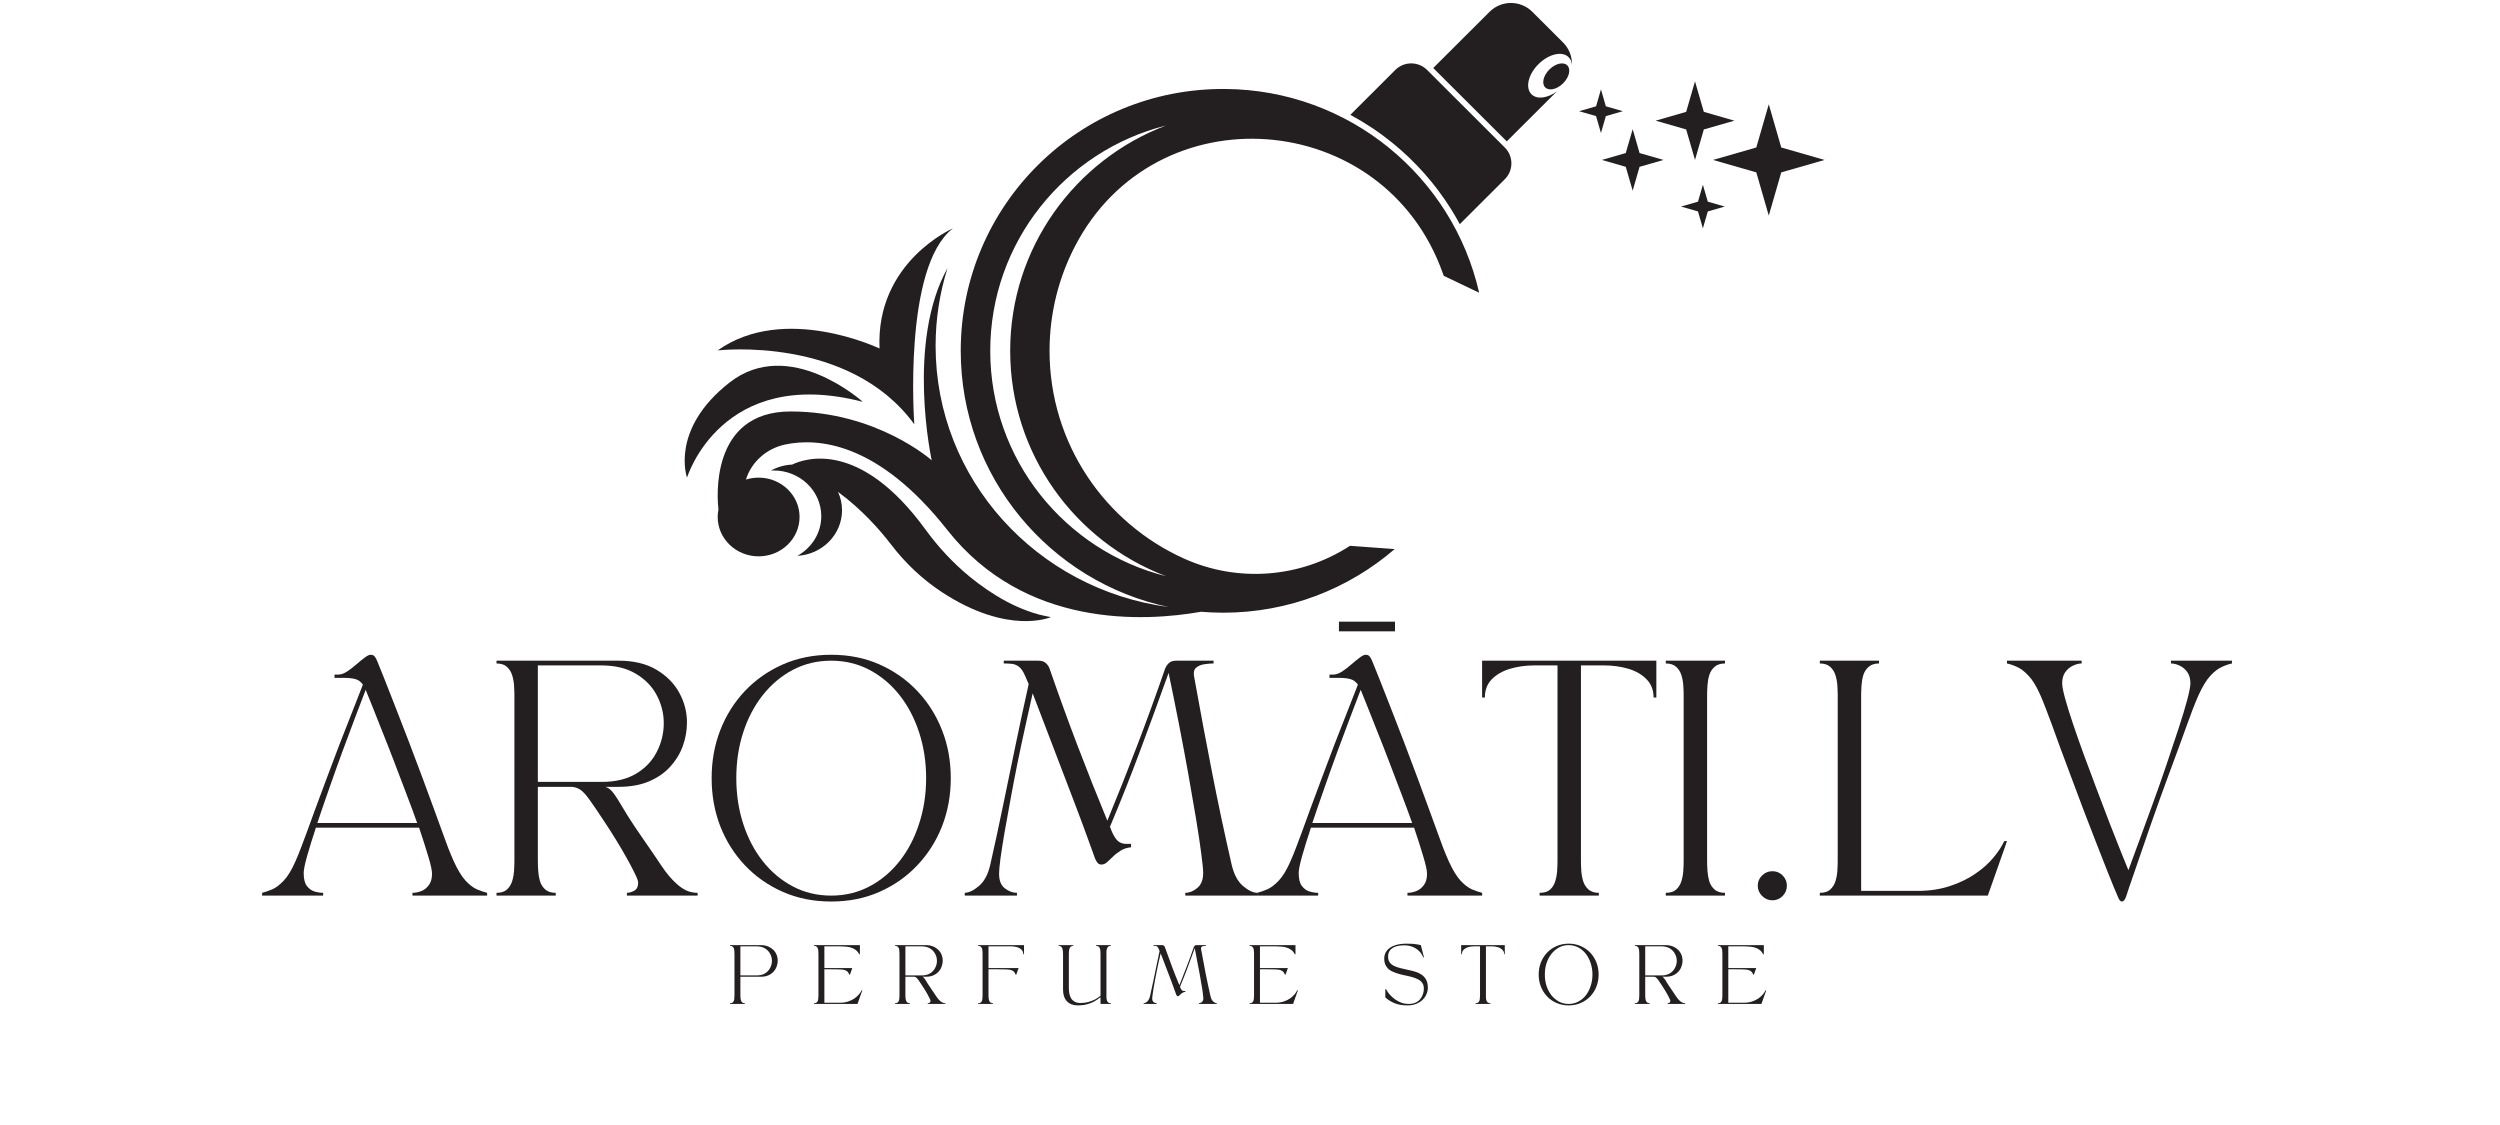 <svg xmlns="http://www.w3.org/2000/svg" xmlns:xlink="http://www.w3.org/1999/xlink" width="431" zoomAndPan="magnify" viewBox="0 0 323.25 145.5" height="194" preserveAspectRatio="xMidYMid meet" version="1.0"><defs><g/><clipPath id="9d7a190b6b"><path d="M 221 13 L 235.988 13 L 235.988 28 L 221 28 Z M 221 13 " clip-rule="nonzero"/></clipPath></defs><path fill="#231f20" d="M 119.637 68.43 C 111.164 56.812 104.055 59.281 102.422 60.07 C 101.426 60.117 100.492 60.395 99.676 60.844 C 99.801 60.836 99.922 60.832 100.043 60.832 C 103.438 60.832 106.191 63.477 106.191 66.742 C 106.191 68.938 104.941 70.852 103.094 71.871 C 106.316 71.691 108.875 69.117 108.875 65.973 C 108.875 65.133 108.691 64.332 108.359 63.605 C 111.473 65.887 113.816 68.578 115.219 70.41 C 117.051 72.805 119.25 74.895 121.77 76.551 C 130.398 82.219 135.871 79.793 135.871 79.793 C 131.797 79.117 128.117 76.797 125.402 74.582 C 123.219 72.793 121.297 70.711 119.637 68.43 " fill-opacity="1" fill-rule="nonzero"/><path fill="#231f20" d="M 111.559 51.957 C 111.559 51.957 102.07 43.398 94.324 49.465 C 86.582 55.527 88.832 61.758 88.832 61.758 C 88.832 61.758 93.242 47.223 111.559 51.957 " fill-opacity="1" fill-rule="nonzero"/><path fill="#231f20" d="M 118.219 54.863 C 118.219 54.863 116.723 34.512 123.215 29.527 C 123.215 29.527 113.223 33.848 113.723 45.062 C 113.723 45.062 101.43 39.164 92.797 45.309 C 92.797 45.309 109.812 43.316 118.219 54.863 " fill-opacity="1" fill-rule="nonzero"/><path fill="#231f20" d="M 198.129 1.527 C 196.602 0.004 194.125 0.004 192.602 1.527 L 185.316 8.793 L 194.824 18.281 L 201.312 11.812 C 200.102 12.703 198.727 12.895 198.02 12.188 C 197.191 11.363 197.594 9.617 198.922 8.297 C 200.25 6.973 201.996 6.566 202.824 7.395 C 203.09 7.656 203.23 8.016 203.25 8.426 C 203.297 7.371 202.914 6.305 202.109 5.5 L 198.129 1.527 " fill-opacity="1" fill-rule="nonzero"/><path fill="#231f20" d="M 200.332 8.988 C 199.543 9.773 199.305 10.812 199.797 11.301 C 200.289 11.793 201.328 11.555 202.113 10.766 C 202.906 9.98 203.145 8.941 202.652 8.453 C 202.16 7.961 201.121 8.199 200.332 8.988 " fill-opacity="1" fill-rule="nonzero"/><path fill="#231f20" d="M 184.52 9.043 C 183.387 7.914 181.551 7.914 180.414 9.043 L 174.598 14.848 C 176.523 15.883 178.352 17.102 180.066 18.496 C 183.035 20.91 185.57 23.773 187.602 27.008 C 188.008 27.656 188.391 28.312 188.75 28.984 L 194.574 23.172 C 195.707 22.043 195.707 20.207 194.574 19.078 L 184.52 9.043 " fill-opacity="1" fill-rule="nonzero"/><path fill="#231f20" d="M 130.617 45.363 C 130.617 58.68 138.992 70.047 150.777 74.504 C 137.711 71.219 128.039 59.418 128.039 45.363 C 128.039 31.305 137.711 19.508 150.777 16.223 C 138.992 20.68 130.617 32.043 130.617 45.363 Z M 158.422 11.504 C 139.551 11.359 124.242 26.492 124.223 45.324 C 124.203 61.625 135.734 75.246 151.102 78.488 C 134.086 76.234 120.973 61.977 120.973 44.719 C 120.973 41.219 121.512 37.84 122.516 34.66 C 117.141 44.328 120.469 59.516 120.469 59.516 C 120.469 59.516 113.391 53.203 102.234 53.203 C 91.703 53.203 92.746 64.598 92.895 65.875 C 92.832 66.191 92.797 66.516 92.797 66.844 C 92.797 69.656 95.168 71.934 98.09 71.934 C 101.012 71.934 103.383 69.656 103.383 66.844 C 103.383 64.035 101.012 61.758 98.09 61.758 C 97.516 61.758 96.965 61.848 96.449 62.008 C 97.16 59.723 99.113 57.992 101.508 57.48 C 105.758 56.574 113.539 57.168 122.488 68.527 C 132.496 81.223 147.91 80.402 155.289 79.102 C 156.234 79.18 157.191 79.223 158.156 79.223 C 166.633 79.223 174.383 76.121 180.332 70.996 L 174.555 70.574 C 174.523 70.594 174.492 70.613 174.461 70.633 C 168.09 74.734 160.051 75.348 153.133 72.242 C 142.859 67.633 135.707 57.332 135.707 45.363 C 135.707 40.504 136.887 35.922 138.973 31.883 C 149.406 11.688 178.992 13.934 186.566 35.359 C 186.602 35.461 186.637 35.559 186.672 35.66 L 191.254 37.848 C 187.848 22.848 174.461 11.625 158.422 11.504 " fill-opacity="1" fill-rule="nonzero"/><path fill="#231f20" d="M 209.832 14.379 L 207.637 13.746 L 207.004 11.559 L 206.371 13.746 L 204.176 14.379 L 206.371 15.012 L 207.004 17.199 L 207.637 15.012 L 209.832 14.379 " fill-opacity="1" fill-rule="nonzero"/><path fill="#231f20" d="M 220.184 23.887 L 219.551 26.074 L 217.355 26.707 L 219.551 27.34 L 220.184 29.527 L 220.816 27.34 L 223.012 26.707 L 220.816 26.074 L 220.184 23.887 " fill-opacity="1" fill-rule="nonzero"/><path fill="#231f20" d="M 219.164 20.68 L 220.305 16.738 L 224.254 15.602 L 220.305 14.461 L 219.164 10.52 L 218.023 14.461 L 214.074 15.602 L 218.023 16.738 L 219.164 20.68 " fill-opacity="1" fill-rule="nonzero"/><g clip-path="url(#9d7a190b6b)"><path fill="#231f20" d="M 230.316 19.07 L 228.703 13.484 L 227.09 19.07 L 221.492 20.68 L 227.09 22.289 L 228.703 27.875 L 230.316 22.289 L 235.914 20.68 L 230.316 19.07 " fill-opacity="1" fill-rule="nonzero"/></g><path fill="#231f20" d="M 211.105 16.703 L 210.211 19.789 L 207.121 20.68 L 210.211 21.57 L 211.105 24.656 L 211.996 21.57 L 215.09 20.68 L 211.996 19.789 L 211.105 16.703 " fill-opacity="1" fill-rule="nonzero"/><g fill="#231f20" fill-opacity="1"><g transform="translate(33.892, 115.802)"><g><path d="M 7.891 0 L 0 0 L 0 -0.359 C 0.406 -0.461 0.844 -0.613 1.312 -0.812 C 1.789 -1.02 2.285 -1.395 2.797 -1.938 C 3.316 -2.488 3.82 -3.32 4.312 -4.438 C 4.551 -4.977 4.785 -5.551 5.016 -6.156 C 5.254 -6.77 5.52 -7.477 5.812 -8.281 C 6.102 -9.082 6.453 -10.039 6.859 -11.156 C 7.266 -12.281 7.766 -13.625 8.359 -15.188 C 8.879 -16.602 9.422 -18.039 9.984 -19.5 C 10.555 -20.957 11.102 -22.352 11.625 -23.688 C 12.156 -25.031 12.625 -26.227 13.031 -27.281 C 12.77 -27.645 12.457 -27.879 12.094 -27.984 C 11.727 -28.098 11.191 -28.156 10.484 -28.156 L 9.359 -28.156 L 9.359 -28.578 L 9.844 -28.578 C 10.188 -28.578 10.555 -28.703 10.953 -28.953 C 11.348 -29.211 11.742 -29.516 12.141 -29.859 C 12.535 -30.203 12.898 -30.5 13.234 -30.75 C 13.566 -31.008 13.832 -31.141 14.031 -31.141 C 14.258 -31.141 14.43 -31.066 14.547 -30.922 C 14.672 -30.773 14.773 -30.594 14.859 -30.375 C 15.055 -29.906 15.363 -29.145 15.781 -28.094 C 16.195 -27.039 16.68 -25.805 17.234 -24.391 C 17.797 -22.973 18.379 -21.469 18.984 -19.875 C 19.586 -18.289 20.176 -16.727 20.75 -15.188 C 21.332 -13.625 21.828 -12.281 22.234 -11.156 C 22.641 -10.039 22.988 -9.082 23.281 -8.281 C 23.57 -7.477 23.832 -6.77 24.062 -6.156 C 24.301 -5.551 24.539 -4.977 24.781 -4.438 C 25.289 -3.32 25.797 -2.488 26.297 -1.938 C 26.805 -1.395 27.297 -1.02 27.766 -0.812 C 28.242 -0.613 28.688 -0.461 29.094 -0.359 L 29.094 0 L 19.438 0 L 19.438 -0.359 C 19.801 -0.359 20.176 -0.43 20.562 -0.578 C 20.945 -0.723 21.273 -0.977 21.547 -1.344 C 21.828 -1.707 21.969 -2.203 21.969 -2.828 C 21.969 -3.254 21.805 -4 21.484 -5.062 C 21.172 -6.125 20.773 -7.363 20.297 -8.781 L 6.953 -8.781 C 6.484 -7.363 6.102 -6.133 5.812 -5.094 C 5.52 -4.051 5.375 -3.328 5.375 -2.922 C 5.375 -2.172 5.508 -1.613 5.781 -1.25 C 6.062 -0.883 6.395 -0.645 6.781 -0.531 C 7.176 -0.414 7.547 -0.359 7.891 -0.359 Z M 13.391 -26.609 C 13.004 -25.598 12.547 -24.395 12.016 -23 C 11.492 -21.613 10.941 -20.133 10.359 -18.562 C 9.785 -17 9.223 -15.426 8.672 -13.844 C 8.117 -12.27 7.609 -10.785 7.141 -9.391 L 20.047 -9.391 C 19.617 -10.598 19.145 -11.879 18.625 -13.234 C 18.113 -14.598 17.598 -15.953 17.078 -17.297 C 16.566 -18.641 16.066 -19.914 15.578 -21.125 C 15.098 -22.332 14.672 -23.41 14.297 -24.359 C 13.922 -25.305 13.617 -26.055 13.391 -26.609 Z M 13.391 -26.609 "/></g></g></g><g fill="#231f20" fill-opacity="1"><g transform="translate(62.981, 115.802)"><g><path d="M 3.531 -25.906 C 3.531 -26.27 3.516 -26.691 3.484 -27.172 C 3.453 -27.648 3.367 -28.098 3.234 -28.516 C 3.098 -28.941 2.875 -29.297 2.562 -29.578 C 2.25 -29.867 1.801 -30.016 1.219 -30.016 L 1.219 -30.375 L 17.016 -30.375 C 18.953 -30.375 20.57 -29.988 21.875 -29.219 C 23.188 -28.445 24.176 -27.453 24.844 -26.234 C 25.508 -25.023 25.844 -23.742 25.844 -22.391 C 25.844 -21.336 25.66 -20.312 25.297 -19.312 C 24.93 -18.32 24.383 -17.43 23.656 -16.641 C 22.926 -15.848 22.004 -15.219 20.891 -14.75 C 19.785 -14.289 18.473 -14.062 16.953 -14.062 L 15.281 -14.062 C 15.582 -13.977 15.848 -13.812 16.078 -13.562 C 16.316 -13.312 16.594 -12.93 16.906 -12.422 C 17.219 -11.91 17.633 -11.223 18.156 -10.359 C 18.688 -9.504 19.41 -8.422 20.328 -7.109 C 21.148 -5.93 21.883 -4.852 22.531 -3.875 C 23.188 -2.895 23.848 -2.109 24.516 -1.516 C 24.922 -1.148 25.344 -0.863 25.781 -0.656 C 26.227 -0.457 26.707 -0.359 27.219 -0.359 L 27.219 0 L 18.078 0 L 18.078 -0.359 C 18.359 -0.359 18.672 -0.445 19.016 -0.625 C 19.359 -0.812 19.531 -1.16 19.531 -1.672 C 19.531 -1.891 19.395 -2.27 19.125 -2.812 C 18.863 -3.363 18.52 -4.02 18.094 -4.781 C 17.676 -5.539 17.211 -6.332 16.703 -7.156 C 16.203 -7.977 15.695 -8.77 15.188 -9.531 C 14.375 -10.77 13.738 -11.707 13.281 -12.344 C 12.832 -12.977 12.445 -13.41 12.125 -13.641 C 11.801 -13.879 11.426 -14.02 11 -14.062 L 6.562 -14.062 L 6.562 -4.469 C 6.562 -4.102 6.578 -3.68 6.609 -3.203 C 6.641 -2.723 6.719 -2.27 6.844 -1.844 C 6.977 -1.426 7.207 -1.07 7.531 -0.781 C 7.852 -0.5 8.301 -0.359 8.875 -0.359 L 8.875 0 L 1.219 0 L 1.219 -0.359 C 1.801 -0.359 2.25 -0.5 2.562 -0.781 C 2.875 -1.07 3.098 -1.426 3.234 -1.844 C 3.367 -2.27 3.453 -2.723 3.484 -3.203 C 3.516 -3.68 3.531 -4.102 3.531 -4.469 Z M 14.734 -29.766 L 6.562 -29.766 L 6.562 -14.703 L 14.828 -14.703 C 16.609 -14.703 18.086 -15.055 19.266 -15.766 C 20.453 -16.473 21.344 -17.41 21.938 -18.578 C 22.539 -19.742 22.844 -20.984 22.844 -22.297 C 22.844 -23.566 22.539 -24.77 21.938 -25.906 C 21.344 -27.039 20.441 -27.969 19.234 -28.688 C 18.035 -29.406 16.535 -29.766 14.734 -29.766 Z M 14.734 -29.766 "/></g></g></g><g fill="#231f20" fill-opacity="1"><g transform="translate(90.187, 115.802)"><g><path d="M 17.281 0.766 C 15.008 0.766 12.926 0.348 11.031 -0.484 C 9.145 -1.316 7.508 -2.461 6.125 -3.922 C 4.75 -5.379 3.688 -7.066 2.938 -8.984 C 2.195 -10.91 1.828 -12.977 1.828 -15.188 C 1.828 -17.395 2.195 -19.457 2.938 -21.375 C 3.688 -23.301 4.75 -24.992 6.125 -26.453 C 7.508 -27.91 9.145 -29.055 11.031 -29.891 C 12.926 -30.723 15.008 -31.141 17.281 -31.141 C 19.57 -31.141 21.656 -30.723 23.531 -29.891 C 25.414 -29.055 27.047 -27.91 28.422 -26.453 C 29.805 -24.992 30.875 -23.301 31.625 -21.375 C 32.375 -19.457 32.75 -17.395 32.75 -15.188 C 32.75 -12.977 32.375 -10.91 31.625 -8.984 C 30.875 -7.066 29.805 -5.379 28.422 -3.922 C 27.047 -2.461 25.414 -1.316 23.531 -0.484 C 21.656 0.348 19.57 0.766 17.281 0.766 Z M 5.016 -15.188 C 5.016 -13.102 5.312 -11.141 5.906 -9.297 C 6.5 -7.453 7.344 -5.836 8.438 -4.453 C 9.531 -3.066 10.828 -1.977 12.328 -1.188 C 13.828 -0.395 15.477 0 17.281 0 C 19.082 0 20.734 -0.395 22.234 -1.188 C 23.734 -1.977 25.031 -3.066 26.125 -4.453 C 27.219 -5.836 28.062 -7.453 28.656 -9.297 C 29.258 -11.141 29.562 -13.102 29.562 -15.188 C 29.562 -17.289 29.258 -19.258 28.656 -21.094 C 28.062 -22.926 27.219 -24.535 26.125 -25.922 C 25.031 -27.305 23.734 -28.395 22.234 -29.188 C 20.734 -29.977 19.082 -30.375 17.281 -30.375 C 15.477 -30.375 13.828 -29.977 12.328 -29.188 C 10.828 -28.395 9.531 -27.305 8.438 -25.922 C 7.344 -24.535 6.5 -22.926 5.906 -21.094 C 5.312 -19.258 5.016 -17.289 5.016 -15.188 Z M 5.016 -15.188 "/></g></g></g><g fill="#231f20" fill-opacity="1"><g transform="translate(124.742, 115.802)"><g><path d="M 6.75 0 L 0 0 L 0 -0.359 C 0.562 -0.379 1.18 -0.68 1.859 -1.266 C 2.547 -1.859 3.031 -2.785 3.312 -4.047 C 3.914 -6.711 4.473 -9.297 4.984 -11.797 C 5.504 -14.297 6.023 -16.812 6.547 -19.344 C 7.066 -21.875 7.641 -24.539 8.266 -27.344 L 7.781 -28.469 C 7.531 -29.031 7.266 -29.41 6.984 -29.609 C 6.703 -29.816 6.398 -29.938 6.078 -29.969 C 5.754 -30 5.41 -30.016 5.047 -30.016 L 5.047 -30.375 L 9.531 -30.375 C 9.957 -30.375 10.281 -30.266 10.5 -30.047 C 10.727 -29.836 10.883 -29.602 10.969 -29.344 C 12.156 -25.914 13.359 -22.602 14.578 -19.406 C 15.797 -16.207 17.082 -12.969 18.438 -9.688 C 19.789 -12.969 21.078 -16.207 22.297 -19.406 C 23.516 -22.602 24.719 -25.914 25.906 -29.344 C 26.008 -29.602 26.164 -29.836 26.375 -30.047 C 26.594 -30.266 26.914 -30.375 27.344 -30.375 L 32.172 -30.375 L 32.172 -30.016 C 31.828 -30.016 31.438 -29.984 31 -29.922 C 30.562 -29.859 30.207 -29.711 29.938 -29.484 C 29.664 -29.266 29.566 -28.906 29.641 -28.406 C 30.066 -26.031 30.473 -23.816 30.859 -21.766 C 31.242 -19.711 31.625 -17.727 32 -15.812 C 32.375 -13.895 32.766 -11.977 33.172 -10.062 C 33.578 -8.156 34.02 -6.148 34.5 -4.047 C 34.789 -2.785 35.273 -1.859 35.953 -1.266 C 36.629 -0.68 37.25 -0.379 37.812 -0.359 L 37.812 0 L 28.516 0 L 28.516 -0.359 C 29.047 -0.359 29.562 -0.566 30.062 -0.984 C 30.57 -1.398 30.828 -2.047 30.828 -2.922 C 30.828 -3.379 30.742 -4.223 30.578 -5.453 C 30.422 -6.68 30.195 -8.176 29.906 -9.938 C 29.613 -11.695 29.281 -13.625 28.906 -15.719 C 28.531 -17.812 28.125 -19.977 27.688 -22.219 C 27.25 -24.457 26.805 -26.648 26.359 -28.797 C 25.129 -25.367 23.906 -22.023 22.688 -18.766 C 21.477 -15.504 20.172 -12.207 18.766 -8.875 C 18.805 -8.812 18.844 -8.742 18.875 -8.672 C 18.906 -8.598 18.93 -8.52 18.953 -8.438 C 19.211 -7.812 19.484 -7.363 19.766 -7.094 C 20.055 -6.82 20.426 -6.688 20.875 -6.688 L 21.5 -6.688 L 21.5 -6.25 C 20.977 -6.195 20.531 -6.051 20.156 -5.812 C 19.781 -5.582 19.445 -5.32 19.156 -5.031 C 18.875 -4.75 18.617 -4.508 18.391 -4.312 C 18.16 -4.113 17.922 -4.016 17.672 -4.016 C 17.473 -4.016 17.312 -4.082 17.188 -4.219 C 17.07 -4.363 16.961 -4.547 16.859 -4.766 C 16.641 -5.359 16.289 -6.32 15.812 -7.656 C 15.332 -8.988 14.738 -10.578 14.031 -12.422 L 8.781 -26.156 C 8.477 -24.812 8.156 -23.359 7.812 -21.797 C 7.469 -20.242 7.129 -18.656 6.797 -17.031 C 6.473 -15.414 6.172 -13.836 5.891 -12.297 C 5.609 -10.766 5.352 -9.348 5.125 -8.047 C 4.906 -6.754 4.734 -5.648 4.609 -4.734 C 4.492 -3.828 4.438 -3.191 4.438 -2.828 C 4.438 -1.953 4.688 -1.32 5.188 -0.938 C 5.695 -0.551 6.219 -0.359 6.75 -0.359 Z M 6.75 0 "/></g></g></g><g fill="#231f20" fill-opacity="1"><g transform="translate(162.546, 115.802)"><g><path d="M 7.891 0 L 0 0 L 0 -0.359 C 0.406 -0.461 0.844 -0.613 1.312 -0.812 C 1.789 -1.02 2.285 -1.395 2.797 -1.938 C 3.316 -2.488 3.82 -3.32 4.312 -4.438 C 4.551 -4.977 4.785 -5.551 5.016 -6.156 C 5.254 -6.77 5.52 -7.477 5.812 -8.281 C 6.102 -9.082 6.453 -10.039 6.859 -11.156 C 7.266 -12.281 7.766 -13.625 8.359 -15.188 C 8.879 -16.602 9.422 -18.039 9.984 -19.5 C 10.555 -20.957 11.102 -22.352 11.625 -23.688 C 12.156 -25.031 12.625 -26.227 13.031 -27.281 C 12.77 -27.645 12.457 -27.879 12.094 -27.984 C 11.727 -28.098 11.191 -28.156 10.484 -28.156 L 9.359 -28.156 L 9.359 -28.578 L 9.844 -28.578 C 10.188 -28.578 10.555 -28.703 10.953 -28.953 C 11.348 -29.211 11.742 -29.516 12.141 -29.859 C 12.535 -30.203 12.898 -30.5 13.234 -30.75 C 13.566 -31.008 13.832 -31.141 14.031 -31.141 C 14.258 -31.141 14.43 -31.066 14.547 -30.922 C 14.672 -30.773 14.773 -30.594 14.859 -30.375 C 15.055 -29.906 15.363 -29.145 15.781 -28.094 C 16.195 -27.039 16.68 -25.805 17.234 -24.391 C 17.797 -22.973 18.379 -21.469 18.984 -19.875 C 19.586 -18.289 20.176 -16.727 20.75 -15.188 C 21.332 -13.625 21.828 -12.281 22.234 -11.156 C 22.641 -10.039 22.988 -9.082 23.281 -8.281 C 23.57 -7.477 23.832 -6.77 24.062 -6.156 C 24.301 -5.551 24.539 -4.977 24.781 -4.438 C 25.289 -3.32 25.797 -2.488 26.297 -1.938 C 26.805 -1.395 27.297 -1.02 27.766 -0.812 C 28.242 -0.613 28.688 -0.461 29.094 -0.359 L 29.094 0 L 19.438 0 L 19.438 -0.359 C 19.801 -0.359 20.176 -0.43 20.562 -0.578 C 20.945 -0.723 21.273 -0.977 21.547 -1.344 C 21.828 -1.707 21.969 -2.203 21.969 -2.828 C 21.969 -3.254 21.805 -4 21.484 -5.062 C 21.172 -6.125 20.773 -7.363 20.297 -8.781 L 6.953 -8.781 C 6.484 -7.363 6.102 -6.133 5.812 -5.094 C 5.52 -4.051 5.375 -3.328 5.375 -2.922 C 5.375 -2.172 5.508 -1.613 5.781 -1.25 C 6.062 -0.883 6.395 -0.645 6.781 -0.531 C 7.176 -0.414 7.547 -0.359 7.891 -0.359 Z M 13.391 -26.609 C 13.004 -25.598 12.547 -24.395 12.016 -23 C 11.492 -21.613 10.941 -20.133 10.359 -18.562 C 9.785 -17 9.223 -15.426 8.672 -13.844 C 8.117 -12.27 7.609 -10.785 7.141 -9.391 L 20.047 -9.391 C 19.617 -10.598 19.145 -11.879 18.625 -13.234 C 18.113 -14.598 17.598 -15.953 17.078 -17.297 C 16.566 -18.641 16.066 -19.914 15.578 -21.125 C 15.098 -22.332 14.672 -23.41 14.297 -24.359 C 13.922 -25.305 13.617 -26.055 13.391 -26.609 Z M 10.578 -35.422 L 17.828 -35.422 L 17.828 -34.172 L 10.578 -34.172 Z M 10.578 -35.422 "/></g></g></g><g fill="#231f20" fill-opacity="1"><g transform="translate(191.635, 115.802)"><g><path d="M 0.359 -25.609 L 0 -25.609 L 0 -30.375 L 22.531 -30.375 L 22.531 -25.609 L 22.172 -25.609 C 22.172 -26.578 21.867 -27.363 21.266 -27.969 C 20.672 -28.582 19.891 -29.035 18.922 -29.328 C 17.953 -29.617 16.891 -29.766 15.734 -29.766 L 12.781 -29.766 L 12.781 -4.469 C 12.781 -4.102 12.797 -3.68 12.828 -3.203 C 12.859 -2.723 12.941 -2.27 13.078 -1.844 C 13.211 -1.426 13.441 -1.07 13.766 -0.781 C 14.086 -0.5 14.531 -0.359 15.094 -0.359 L 15.094 0 L 7.438 0 L 7.438 -0.359 C 8.031 -0.359 8.484 -0.5 8.797 -0.781 C 9.109 -1.07 9.328 -1.426 9.453 -1.844 C 9.586 -2.27 9.672 -2.723 9.703 -3.203 C 9.734 -3.68 9.75 -4.102 9.75 -4.469 L 9.75 -29.766 L 6.797 -29.766 C 5.648 -29.766 4.586 -29.617 3.609 -29.328 C 2.641 -29.035 1.852 -28.582 1.25 -27.969 C 0.656 -27.363 0.359 -26.578 0.359 -25.609 Z M 0.359 -25.609 "/></g></g></g><g fill="#231f20" fill-opacity="1"><g transform="translate(214.166, 115.802)"><g><path d="M 1.219 -30.016 L 1.219 -30.375 L 8.875 -30.375 L 8.875 -30.016 C 8.301 -30.016 7.852 -29.867 7.531 -29.578 C 7.207 -29.297 6.977 -28.941 6.844 -28.516 C 6.719 -28.098 6.641 -27.648 6.609 -27.172 C 6.578 -26.691 6.562 -26.27 6.562 -25.906 L 6.562 -4.469 C 6.562 -4.102 6.578 -3.68 6.609 -3.203 C 6.641 -2.723 6.719 -2.27 6.844 -1.844 C 6.977 -1.426 7.207 -1.07 7.531 -0.781 C 7.852 -0.5 8.301 -0.359 8.875 -0.359 L 8.875 0 L 1.219 0 L 1.219 -0.359 C 1.801 -0.359 2.25 -0.5 2.562 -0.781 C 2.875 -1.07 3.098 -1.426 3.234 -1.844 C 3.367 -2.27 3.453 -2.723 3.484 -3.203 C 3.516 -3.68 3.531 -4.102 3.531 -4.469 L 3.531 -25.906 C 3.531 -26.27 3.516 -26.691 3.484 -27.172 C 3.453 -27.648 3.367 -28.098 3.234 -28.516 C 3.098 -28.941 2.875 -29.297 2.562 -29.578 C 2.25 -29.867 1.801 -30.016 1.219 -30.016 Z M 1.219 -30.016 "/></g></g></g><g fill="#231f20" fill-opacity="1"><g transform="translate(224.247, 115.802)"><g><path d="M 3.031 -1.281 C 3.031 -1.801 3.219 -2.242 3.594 -2.609 C 3.969 -2.973 4.41 -3.156 4.922 -3.156 C 5.441 -3.156 5.883 -2.973 6.25 -2.609 C 6.613 -2.242 6.797 -1.801 6.797 -1.281 C 6.797 -0.77 6.613 -0.328 6.25 0.047 C 5.883 0.422 5.441 0.609 4.922 0.609 C 4.41 0.609 3.969 0.422 3.594 0.047 C 3.219 -0.328 3.031 -0.77 3.031 -1.281 Z M 3.031 -1.281 "/></g></g></g><g fill="#231f20" fill-opacity="1"><g transform="translate(234.085, 115.802)"><g><path d="M 1.219 -30.375 L 8.875 -30.375 L 8.875 -30.016 C 8.301 -30.016 7.852 -29.867 7.531 -29.578 C 7.207 -29.297 6.977 -28.941 6.844 -28.516 C 6.719 -28.098 6.641 -27.648 6.609 -27.172 C 6.578 -26.691 6.562 -26.27 6.562 -25.906 L 6.562 -0.609 L 13.828 -0.609 C 15.379 -0.609 16.781 -0.816 18.031 -1.234 C 19.289 -1.648 20.391 -2.18 21.328 -2.828 C 22.273 -3.473 23.055 -4.172 23.672 -4.922 C 24.297 -5.672 24.758 -6.379 25.062 -7.047 L 25.422 -7.047 L 22.938 0 L 1.219 0 L 1.219 -0.359 C 1.801 -0.359 2.25 -0.5 2.562 -0.781 C 2.875 -1.07 3.098 -1.426 3.234 -1.844 C 3.367 -2.27 3.453 -2.723 3.484 -3.203 C 3.516 -3.68 3.531 -4.102 3.531 -4.469 L 3.531 -25.906 C 3.531 -26.27 3.516 -26.691 3.484 -27.172 C 3.453 -27.648 3.367 -28.098 3.234 -28.516 C 3.098 -28.941 2.875 -29.297 2.562 -29.578 C 2.25 -29.867 1.801 -30.016 1.219 -30.016 Z M 1.219 -30.375 "/></g></g></g><g fill="#231f20" fill-opacity="1"><g transform="translate(259.5, 115.802)"><g><path d="M 0 -30.375 L 9.656 -30.375 L 9.656 -30.016 C 9.312 -30.016 8.941 -29.922 8.547 -29.734 C 8.148 -29.555 7.816 -29.281 7.547 -28.906 C 7.273 -28.531 7.141 -28.047 7.141 -27.453 C 7.141 -27.066 7.266 -26.414 7.516 -25.5 C 7.766 -24.594 8.102 -23.504 8.531 -22.234 C 8.957 -20.961 9.438 -19.598 9.969 -18.141 C 10.508 -16.68 11.062 -15.203 11.625 -13.703 C 12.195 -12.203 12.742 -10.766 13.266 -9.391 C 13.797 -8.023 14.273 -6.812 14.703 -5.75 C 15.129 -4.688 15.461 -3.863 15.703 -3.281 C 16.109 -4.375 16.582 -5.664 17.125 -7.156 C 17.676 -8.645 18.254 -10.227 18.859 -11.906 C 19.473 -13.582 20.062 -15.254 20.625 -16.922 C 21.188 -18.598 21.707 -20.16 22.188 -21.609 C 22.664 -23.055 23.039 -24.297 23.312 -25.328 C 23.582 -26.359 23.719 -27.066 23.719 -27.453 C 23.719 -28.047 23.582 -28.531 23.312 -28.906 C 23.039 -29.281 22.711 -29.555 22.328 -29.734 C 21.941 -29.922 21.566 -30.016 21.203 -30.016 L 21.203 -30.375 L 29.094 -30.375 L 29.094 -30.016 C 28.688 -29.93 28.242 -29.781 27.766 -29.562 C 27.297 -29.352 26.805 -28.973 26.297 -28.422 C 25.797 -27.879 25.289 -27.051 24.781 -25.938 C 24.539 -25.395 24.301 -24.816 24.062 -24.203 C 23.832 -23.598 23.57 -22.895 23.281 -22.094 C 22.988 -21.289 22.641 -20.328 22.234 -19.203 C 21.828 -18.086 21.332 -16.75 20.75 -15.188 C 20.469 -14.438 20.145 -13.551 19.781 -12.531 C 19.414 -11.508 19.031 -10.422 18.625 -9.266 C 18.219 -8.109 17.816 -6.945 17.422 -5.781 C 17.023 -4.625 16.648 -3.535 16.297 -2.516 C 15.941 -1.504 15.645 -0.625 15.406 0.125 C 15.258 0.551 15.078 0.766 14.859 0.766 C 14.672 0.766 14.5 0.562 14.344 0.156 C 14.008 -0.613 13.602 -1.598 13.125 -2.797 C 12.656 -3.992 12.141 -5.305 11.578 -6.734 C 11.023 -8.16 10.469 -9.602 9.906 -11.062 C 9.352 -12.52 8.836 -13.895 8.359 -15.188 C 7.766 -16.75 7.266 -18.086 6.859 -19.203 C 6.453 -20.328 6.102 -21.289 5.812 -22.094 C 5.52 -22.895 5.254 -23.598 5.016 -24.203 C 4.785 -24.816 4.551 -25.395 4.312 -25.938 C 3.82 -27.051 3.316 -27.879 2.797 -28.422 C 2.285 -28.973 1.789 -29.352 1.312 -29.562 C 0.844 -29.781 0.406 -29.93 0 -30.016 Z M 0 -30.375 "/></g></g></g><g fill="#231f20" fill-opacity="1"><g transform="translate(94.092, 129.811)"><g><path d="M 0.297 0 L 0.297 -0.094 C 0.453 -0.094 0.566 -0.125 0.641 -0.188 C 0.723 -0.258 0.781 -0.348 0.812 -0.453 C 0.844 -0.566 0.859 -0.68 0.859 -0.797 C 0.867 -0.922 0.875 -1.031 0.875 -1.125 L 0.875 -6.484 C 0.875 -6.578 0.867 -6.68 0.859 -6.797 C 0.859 -6.922 0.844 -7.035 0.812 -7.141 C 0.781 -7.254 0.723 -7.344 0.641 -7.406 C 0.566 -7.477 0.453 -7.516 0.297 -7.516 L 0.297 -7.609 L 4.266 -7.609 C 4.742 -7.609 5.145 -7.508 5.469 -7.312 C 5.801 -7.125 6.051 -6.879 6.219 -6.578 C 6.383 -6.273 6.469 -5.953 6.469 -5.609 C 6.469 -5.348 6.422 -5.094 6.328 -4.844 C 6.242 -4.594 6.109 -4.367 5.922 -4.172 C 5.742 -3.973 5.516 -3.812 5.234 -3.688 C 4.953 -3.57 4.625 -3.516 4.25 -3.516 L 1.641 -3.516 L 1.641 -1.125 C 1.641 -1.031 1.645 -0.922 1.656 -0.797 C 1.664 -0.68 1.688 -0.566 1.719 -0.453 C 1.75 -0.348 1.805 -0.258 1.891 -0.188 C 1.973 -0.125 2.082 -0.094 2.219 -0.094 L 2.219 0 Z M 1.641 -7.453 L 1.641 -3.688 L 3.719 -3.688 C 4.164 -3.688 4.535 -3.773 4.828 -3.953 C 5.117 -4.129 5.336 -4.363 5.484 -4.656 C 5.641 -4.945 5.719 -5.254 5.719 -5.578 C 5.719 -5.898 5.641 -6.203 5.484 -6.484 C 5.336 -6.773 5.113 -7.008 4.812 -7.188 C 4.52 -7.363 4.145 -7.453 3.688 -7.453 Z M 1.641 -7.453 "/></g></g></g><g fill="#231f20" fill-opacity="1"><g transform="translate(104.95, 129.811)"><g><path d="M 0.297 -0.094 C 0.453 -0.094 0.566 -0.125 0.641 -0.188 C 0.723 -0.258 0.781 -0.348 0.812 -0.453 C 0.844 -0.566 0.859 -0.68 0.859 -0.797 C 0.867 -0.922 0.875 -1.031 0.875 -1.125 L 0.875 -6.484 C 0.875 -6.578 0.867 -6.68 0.859 -6.797 C 0.859 -6.922 0.844 -7.035 0.812 -7.141 C 0.781 -7.254 0.723 -7.344 0.641 -7.406 C 0.566 -7.477 0.453 -7.516 0.297 -7.516 L 0.297 -7.609 L 6.234 -7.609 L 6.234 -6.422 L 6.141 -6.422 C 6.023 -6.672 5.867 -6.863 5.672 -7 C 5.473 -7.145 5.254 -7.25 5.016 -7.312 C 4.773 -7.375 4.531 -7.41 4.281 -7.422 C 4.031 -7.441 3.797 -7.453 3.578 -7.453 L 1.641 -7.453 L 1.641 -4.641 L 5.25 -4.641 L 4.953 -3.797 L 4.859 -3.797 C 4.773 -4.055 4.625 -4.234 4.406 -4.328 C 4.195 -4.422 3.914 -4.469 3.562 -4.469 C 3.219 -4.477 2.801 -4.484 2.312 -4.484 L 1.641 -4.484 L 1.641 -0.156 L 3.641 -0.156 C 4.035 -0.156 4.391 -0.207 4.703 -0.312 C 5.016 -0.414 5.285 -0.547 5.516 -0.703 C 5.754 -0.867 5.953 -1.047 6.109 -1.234 C 6.266 -1.422 6.379 -1.598 6.453 -1.766 L 6.547 -1.766 L 5.922 0 L 0.297 0 Z M 0.297 -0.094 "/></g></g></g><g fill="#231f20" fill-opacity="1"><g transform="translate(115.427, 129.811)"><g><path d="M 0.875 -6.484 C 0.875 -6.578 0.867 -6.68 0.859 -6.797 C 0.859 -6.922 0.844 -7.035 0.812 -7.141 C 0.781 -7.254 0.723 -7.344 0.641 -7.406 C 0.566 -7.477 0.453 -7.516 0.297 -7.516 L 0.297 -7.609 L 4.266 -7.609 C 4.742 -7.609 5.145 -7.508 5.469 -7.312 C 5.801 -7.125 6.051 -6.879 6.219 -6.578 C 6.383 -6.273 6.469 -5.953 6.469 -5.609 C 6.469 -5.348 6.422 -5.094 6.328 -4.844 C 6.242 -4.594 6.109 -4.367 5.922 -4.172 C 5.742 -3.973 5.516 -3.812 5.234 -3.688 C 4.953 -3.57 4.625 -3.516 4.25 -3.516 L 3.828 -3.516 C 3.898 -3.504 3.961 -3.461 4.016 -3.391 C 4.078 -3.328 4.148 -3.234 4.234 -3.109 C 4.316 -2.984 4.422 -2.812 4.547 -2.594 C 4.68 -2.383 4.863 -2.113 5.094 -1.781 C 5.301 -1.488 5.484 -1.219 5.641 -0.969 C 5.805 -0.719 5.973 -0.52 6.141 -0.375 C 6.242 -0.289 6.348 -0.223 6.453 -0.172 C 6.566 -0.117 6.688 -0.094 6.812 -0.094 L 6.812 0 L 4.531 0 L 4.531 -0.094 C 4.602 -0.094 4.68 -0.113 4.766 -0.156 C 4.848 -0.207 4.891 -0.297 4.891 -0.422 C 4.891 -0.473 4.852 -0.566 4.781 -0.703 C 4.719 -0.836 4.633 -1 4.531 -1.188 C 4.426 -1.383 4.312 -1.582 4.188 -1.781 C 4.062 -1.988 3.93 -2.191 3.797 -2.391 C 3.598 -2.703 3.441 -2.938 3.328 -3.094 C 3.211 -3.25 3.113 -3.359 3.031 -3.422 C 2.957 -3.484 2.863 -3.516 2.75 -3.516 L 1.641 -3.516 L 1.641 -1.125 C 1.641 -1.031 1.645 -0.922 1.656 -0.797 C 1.664 -0.68 1.688 -0.566 1.719 -0.453 C 1.75 -0.348 1.805 -0.258 1.891 -0.188 C 1.973 -0.125 2.082 -0.094 2.219 -0.094 L 2.219 0 L 0.297 0 L 0.297 -0.094 C 0.453 -0.094 0.566 -0.125 0.641 -0.188 C 0.723 -0.258 0.781 -0.348 0.812 -0.453 C 0.844 -0.566 0.859 -0.68 0.859 -0.797 C 0.867 -0.922 0.875 -1.031 0.875 -1.125 Z M 3.688 -7.453 L 1.641 -7.453 L 1.641 -3.688 L 3.719 -3.688 C 4.164 -3.688 4.535 -3.773 4.828 -3.953 C 5.117 -4.129 5.336 -4.363 5.484 -4.656 C 5.641 -4.945 5.719 -5.254 5.719 -5.578 C 5.719 -5.898 5.641 -6.203 5.484 -6.484 C 5.336 -6.773 5.113 -7.008 4.812 -7.188 C 4.52 -7.363 4.145 -7.453 3.688 -7.453 Z M 3.688 -7.453 "/></g></g></g><g fill="#231f20" fill-opacity="1"><g transform="translate(126.171, 129.811)"><g><path d="M 2.219 0 L 0.297 0 L 0.297 -0.094 C 0.453 -0.094 0.566 -0.125 0.641 -0.188 C 0.723 -0.258 0.781 -0.348 0.812 -0.453 C 0.844 -0.566 0.859 -0.68 0.859 -0.797 C 0.867 -0.922 0.875 -1.031 0.875 -1.125 L 0.875 -6.484 C 0.875 -6.578 0.867 -6.68 0.859 -6.797 C 0.859 -6.922 0.844 -7.035 0.812 -7.141 C 0.781 -7.254 0.723 -7.344 0.641 -7.406 C 0.566 -7.477 0.453 -7.516 0.297 -7.516 L 0.297 -7.609 L 6.234 -7.609 L 6.234 -6.422 L 6.141 -6.422 C 6.141 -6.66 6.066 -6.852 5.922 -7 C 5.773 -7.156 5.578 -7.27 5.328 -7.344 C 5.086 -7.414 4.82 -7.453 4.531 -7.453 L 1.641 -7.453 L 1.641 -4.641 L 5.531 -4.641 L 5.234 -3.797 L 5.141 -3.797 C 5.055 -4.055 4.91 -4.234 4.703 -4.328 C 4.492 -4.422 4.211 -4.469 3.859 -4.469 C 3.516 -4.477 3.098 -4.484 2.609 -4.484 L 1.641 -4.484 L 1.641 -1.125 C 1.641 -1.031 1.645 -0.922 1.656 -0.797 C 1.664 -0.68 1.688 -0.566 1.719 -0.453 C 1.75 -0.348 1.805 -0.258 1.891 -0.188 C 1.973 -0.125 2.082 -0.094 2.219 -0.094 Z M 2.219 0 "/></g></g></g><g fill="#231f20" fill-opacity="1"><g transform="translate(136.64, 129.811)"><g><path d="M 0.234 -7.516 L 0.234 -7.609 L 2.141 -7.609 L 2.141 -7.516 C 2.004 -7.516 1.895 -7.477 1.812 -7.406 C 1.727 -7.344 1.672 -7.254 1.641 -7.141 C 1.609 -7.035 1.586 -6.922 1.578 -6.797 C 1.566 -6.68 1.562 -6.578 1.562 -6.484 L 1.562 -2.078 C 1.562 -1.828 1.582 -1.582 1.625 -1.344 C 1.676 -1.113 1.754 -0.906 1.859 -0.719 C 1.973 -0.539 2.129 -0.395 2.328 -0.281 C 2.523 -0.176 2.773 -0.125 3.078 -0.125 C 3.391 -0.125 3.703 -0.16 4.016 -0.234 C 4.328 -0.316 4.625 -0.426 4.906 -0.562 C 5.188 -0.707 5.438 -0.875 5.656 -1.062 L 5.656 -6.484 C 5.656 -6.578 5.648 -6.68 5.641 -6.797 C 5.641 -6.922 5.625 -7.035 5.594 -7.141 C 5.562 -7.254 5.504 -7.344 5.422 -7.406 C 5.336 -7.477 5.223 -7.516 5.078 -7.516 L 5.078 -7.609 L 7 -7.609 L 7 -7.516 C 6.852 -7.516 6.738 -7.477 6.656 -7.406 C 6.582 -7.344 6.523 -7.254 6.484 -7.141 C 6.453 -7.035 6.43 -6.922 6.422 -6.797 C 6.422 -6.68 6.422 -6.578 6.422 -6.484 L 6.422 -1.125 C 6.422 -1.031 6.422 -0.922 6.422 -0.797 C 6.43 -0.68 6.453 -0.566 6.484 -0.453 C 6.523 -0.348 6.582 -0.258 6.656 -0.188 C 6.738 -0.125 6.852 -0.094 7 -0.094 L 7 0 L 5.656 0 L 5.656 -0.875 C 5.395 -0.664 5.117 -0.477 4.828 -0.312 C 4.547 -0.156 4.234 -0.035 3.891 0.047 C 3.547 0.141 3.148 0.188 2.703 0.188 C 2.117 0.188 1.656 0.008 1.312 -0.344 C 0.977 -0.707 0.812 -1.207 0.812 -1.844 L 0.812 -6.484 C 0.812 -6.578 0.805 -6.68 0.797 -6.797 C 0.785 -6.922 0.766 -7.035 0.734 -7.141 C 0.703 -7.254 0.645 -7.344 0.562 -7.406 C 0.488 -7.477 0.379 -7.516 0.234 -7.516 Z M 0.234 -7.516 "/></g></g></g><g fill="#231f20" fill-opacity="1"><g transform="translate(147.872, 129.811)"><g><path d="M 1.688 0 L 0 0 L 0 -0.094 C 0.145 -0.094 0.301 -0.164 0.469 -0.312 C 0.633 -0.469 0.754 -0.703 0.828 -1.016 C 0.984 -1.68 1.125 -2.328 1.25 -2.953 C 1.383 -3.578 1.516 -4.207 1.641 -4.844 C 1.766 -5.477 1.906 -6.145 2.062 -6.844 L 1.953 -7.125 C 1.891 -7.27 1.82 -7.367 1.75 -7.422 C 1.676 -7.473 1.598 -7.5 1.516 -7.5 C 1.441 -7.508 1.359 -7.516 1.266 -7.516 L 1.266 -7.609 L 2.391 -7.609 C 2.492 -7.609 2.57 -7.582 2.625 -7.531 C 2.688 -7.477 2.727 -7.414 2.75 -7.344 C 3.051 -6.488 3.352 -5.66 3.656 -4.859 C 3.957 -4.055 4.281 -3.242 4.625 -2.422 C 4.957 -3.242 5.273 -4.055 5.578 -4.859 C 5.891 -5.66 6.191 -6.488 6.484 -7.344 C 6.516 -7.414 6.555 -7.477 6.609 -7.531 C 6.66 -7.582 6.738 -7.609 6.844 -7.609 L 8.062 -7.609 L 8.062 -7.516 C 7.969 -7.516 7.867 -7.504 7.766 -7.484 C 7.66 -7.473 7.57 -7.441 7.5 -7.391 C 7.426 -7.336 7.398 -7.242 7.422 -7.109 C 7.535 -6.516 7.641 -5.961 7.734 -5.453 C 7.828 -4.941 7.922 -4.441 8.016 -3.953 C 8.109 -3.473 8.207 -2.992 8.312 -2.516 C 8.414 -2.035 8.523 -1.535 8.641 -1.016 C 8.711 -0.703 8.832 -0.469 9 -0.312 C 9.176 -0.164 9.332 -0.094 9.469 -0.094 L 9.469 0 L 7.141 0 L 7.141 -0.094 C 7.273 -0.094 7.406 -0.145 7.531 -0.25 C 7.656 -0.352 7.719 -0.516 7.719 -0.734 C 7.719 -0.848 7.695 -1.055 7.656 -1.359 C 7.625 -1.672 7.566 -2.047 7.484 -2.484 C 7.41 -2.93 7.328 -3.414 7.234 -3.938 C 7.141 -4.457 7.035 -5 6.922 -5.562 C 6.816 -6.125 6.711 -6.676 6.609 -7.219 C 6.297 -6.352 5.988 -5.516 5.688 -4.703 C 5.383 -3.891 5.055 -3.062 4.703 -2.219 C 4.711 -2.207 4.719 -2.191 4.719 -2.172 C 4.727 -2.148 4.738 -2.129 4.75 -2.109 C 4.812 -1.953 4.879 -1.836 4.953 -1.766 C 5.023 -1.703 5.117 -1.672 5.234 -1.672 L 5.391 -1.672 L 5.391 -1.562 C 5.254 -1.551 5.141 -1.516 5.047 -1.453 C 4.953 -1.398 4.867 -1.336 4.797 -1.266 C 4.723 -1.191 4.656 -1.129 4.594 -1.078 C 4.539 -1.023 4.484 -1 4.422 -1 C 4.379 -1 4.344 -1.016 4.312 -1.047 C 4.281 -1.086 4.25 -1.133 4.219 -1.188 C 4.164 -1.344 4.078 -1.586 3.953 -1.922 C 3.836 -2.254 3.691 -2.648 3.516 -3.109 L 2.203 -6.547 C 2.117 -6.211 2.035 -5.848 1.953 -5.453 C 1.867 -5.066 1.785 -4.672 1.703 -4.266 C 1.617 -3.859 1.539 -3.461 1.469 -3.078 C 1.406 -2.691 1.344 -2.336 1.281 -2.016 C 1.227 -1.691 1.188 -1.414 1.156 -1.188 C 1.125 -0.957 1.109 -0.797 1.109 -0.703 C 1.109 -0.484 1.172 -0.328 1.297 -0.234 C 1.422 -0.141 1.551 -0.094 1.688 -0.094 Z M 1.688 0 "/></g></g></g><g fill="#231f20" fill-opacity="1"><g transform="translate(161.272, 129.811)"><g><path d="M 0.297 -0.094 C 0.453 -0.094 0.566 -0.125 0.641 -0.188 C 0.723 -0.258 0.781 -0.348 0.812 -0.453 C 0.844 -0.566 0.859 -0.68 0.859 -0.797 C 0.867 -0.922 0.875 -1.031 0.875 -1.125 L 0.875 -6.484 C 0.875 -6.578 0.867 -6.68 0.859 -6.797 C 0.859 -6.922 0.844 -7.035 0.812 -7.141 C 0.781 -7.254 0.723 -7.344 0.641 -7.406 C 0.566 -7.477 0.453 -7.516 0.297 -7.516 L 0.297 -7.609 L 6.234 -7.609 L 6.234 -6.422 L 6.141 -6.422 C 6.023 -6.672 5.867 -6.863 5.672 -7 C 5.473 -7.145 5.254 -7.25 5.016 -7.312 C 4.773 -7.375 4.531 -7.41 4.281 -7.422 C 4.031 -7.441 3.797 -7.453 3.578 -7.453 L 1.641 -7.453 L 1.641 -4.641 L 5.25 -4.641 L 4.953 -3.797 L 4.859 -3.797 C 4.773 -4.055 4.625 -4.234 4.406 -4.328 C 4.195 -4.422 3.914 -4.469 3.562 -4.469 C 3.219 -4.477 2.801 -4.484 2.312 -4.484 L 1.641 -4.484 L 1.641 -0.156 L 3.641 -0.156 C 4.035 -0.156 4.391 -0.207 4.703 -0.312 C 5.016 -0.414 5.285 -0.547 5.516 -0.703 C 5.754 -0.867 5.953 -1.047 6.109 -1.234 C 6.266 -1.422 6.379 -1.598 6.453 -1.766 L 6.547 -1.766 L 5.922 0 L 0.297 0 Z M 0.297 -0.094 "/></g></g></g><g fill="#231f20" fill-opacity="1"><g transform="translate(171.75, 129.811)"><g/></g></g><g fill="#231f20" fill-opacity="1"><g transform="translate(178.527, 129.811)"><g><path d="M 0.453 -5.875 C 0.453 -6.25 0.562 -6.582 0.781 -6.875 C 1 -7.164 1.32 -7.391 1.75 -7.547 C 2.176 -7.711 2.707 -7.797 3.344 -7.797 C 3.945 -7.797 4.406 -7.766 4.719 -7.703 C 5.031 -7.641 5.188 -7.609 5.188 -7.609 L 5.594 -6.016 L 5.5 -6.016 C 5.363 -6.359 5.172 -6.645 4.922 -6.875 C 4.672 -7.113 4.383 -7.289 4.062 -7.406 C 3.75 -7.52 3.426 -7.578 3.094 -7.578 C 2.57 -7.578 2.156 -7.516 1.844 -7.391 C 1.531 -7.266 1.301 -7.094 1.156 -6.875 C 1.02 -6.664 0.953 -6.422 0.953 -6.141 C 0.953 -5.816 1.023 -5.555 1.172 -5.359 C 1.316 -5.172 1.508 -5.02 1.75 -4.906 C 2 -4.789 2.273 -4.695 2.578 -4.625 C 2.879 -4.551 3.191 -4.477 3.516 -4.406 C 3.848 -4.344 4.164 -4.266 4.469 -4.172 C 4.781 -4.078 5.055 -3.945 5.297 -3.781 C 5.535 -3.613 5.727 -3.395 5.875 -3.125 C 6.02 -2.852 6.094 -2.508 6.094 -2.094 C 6.094 -1.82 6.035 -1.551 5.922 -1.281 C 5.816 -1.008 5.648 -0.766 5.422 -0.547 C 5.203 -0.328 4.926 -0.148 4.594 -0.016 C 4.27 0.117 3.895 0.188 3.469 0.188 C 2.812 0.188 2.254 0.094 1.797 -0.094 C 1.336 -0.281 0.938 -0.531 0.594 -0.844 L 0.594 -1.906 L 0.688 -1.906 C 0.82 -1.656 0.988 -1.414 1.188 -1.188 C 1.395 -0.969 1.625 -0.766 1.875 -0.578 C 2.133 -0.398 2.406 -0.258 2.688 -0.156 C 2.977 -0.051 3.27 0 3.562 0 C 3.914 0 4.219 -0.051 4.469 -0.156 C 4.727 -0.27 4.938 -0.422 5.094 -0.609 C 5.258 -0.805 5.379 -1.02 5.453 -1.25 C 5.535 -1.488 5.578 -1.734 5.578 -1.984 C 5.578 -2.297 5.504 -2.547 5.359 -2.734 C 5.223 -2.93 5.031 -3.086 4.781 -3.203 C 4.539 -3.328 4.27 -3.426 3.969 -3.5 C 3.664 -3.582 3.348 -3.656 3.016 -3.719 C 2.691 -3.789 2.379 -3.875 2.078 -3.969 C 1.773 -4.062 1.5 -4.18 1.25 -4.328 C 1.008 -4.484 0.816 -4.688 0.672 -4.938 C 0.523 -5.188 0.453 -5.5 0.453 -5.875 Z M 0.453 -5.875 "/></g></g></g><g fill="#231f20" fill-opacity="1"><g transform="translate(188.928, 129.811)"><g><path d="M 0.094 -6.422 L 0 -6.422 L 0 -7.609 L 5.641 -7.609 L 5.641 -6.422 L 5.562 -6.422 C 5.562 -6.66 5.484 -6.852 5.328 -7 C 5.18 -7.156 4.984 -7.27 4.734 -7.344 C 4.492 -7.414 4.227 -7.453 3.938 -7.453 L 3.203 -7.453 L 3.203 -1.125 C 3.203 -1.031 3.203 -0.922 3.203 -0.797 C 3.211 -0.68 3.234 -0.566 3.266 -0.453 C 3.305 -0.348 3.363 -0.258 3.438 -0.188 C 3.52 -0.125 3.633 -0.094 3.781 -0.094 L 3.781 0 L 1.859 0 L 1.859 -0.094 C 2.004 -0.094 2.117 -0.125 2.203 -0.188 C 2.285 -0.258 2.344 -0.348 2.375 -0.453 C 2.406 -0.566 2.422 -0.68 2.422 -0.797 C 2.43 -0.922 2.438 -1.031 2.438 -1.125 L 2.438 -7.453 L 1.703 -7.453 C 1.41 -7.453 1.145 -7.414 0.906 -7.344 C 0.664 -7.27 0.469 -7.156 0.312 -7 C 0.164 -6.852 0.094 -6.66 0.094 -6.422 Z M 0.094 -6.422 "/></g></g></g><g fill="#231f20" fill-opacity="1"><g transform="translate(198.499, 129.811)"><g><path d="M 4.328 0.188 C 3.766 0.188 3.242 0.082 2.766 -0.125 C 2.285 -0.332 1.875 -0.617 1.531 -0.984 C 1.188 -1.348 0.922 -1.77 0.734 -2.25 C 0.547 -2.727 0.453 -3.242 0.453 -3.797 C 0.453 -4.359 0.547 -4.879 0.734 -5.359 C 0.922 -5.836 1.188 -6.258 1.531 -6.625 C 1.875 -6.988 2.285 -7.273 2.766 -7.484 C 3.242 -7.691 3.766 -7.797 4.328 -7.797 C 4.898 -7.797 5.422 -7.691 5.891 -7.484 C 6.367 -7.273 6.781 -6.988 7.125 -6.625 C 7.469 -6.258 7.734 -5.836 7.922 -5.359 C 8.109 -4.879 8.203 -4.359 8.203 -3.797 C 8.203 -3.242 8.109 -2.727 7.922 -2.25 C 7.734 -1.77 7.469 -1.348 7.125 -0.984 C 6.781 -0.617 6.367 -0.332 5.891 -0.125 C 5.422 0.082 4.898 0.188 4.328 0.188 Z M 1.25 -3.797 C 1.25 -3.273 1.32 -2.785 1.469 -2.328 C 1.625 -1.867 1.836 -1.461 2.109 -1.109 C 2.391 -0.766 2.719 -0.492 3.094 -0.297 C 3.469 -0.098 3.879 0 4.328 0 C 4.773 0 5.188 -0.098 5.562 -0.297 C 5.945 -0.492 6.273 -0.766 6.547 -1.109 C 6.816 -1.461 7.023 -1.867 7.172 -2.328 C 7.328 -2.785 7.406 -3.273 7.406 -3.797 C 7.406 -4.328 7.328 -4.82 7.172 -5.281 C 7.023 -5.738 6.816 -6.141 6.547 -6.484 C 6.273 -6.836 5.945 -7.113 5.562 -7.312 C 5.188 -7.508 4.773 -7.609 4.328 -7.609 C 3.879 -7.609 3.469 -7.508 3.094 -7.312 C 2.719 -7.113 2.391 -6.836 2.109 -6.484 C 1.836 -6.141 1.625 -5.738 1.469 -5.281 C 1.32 -4.82 1.25 -4.328 1.25 -3.797 Z M 1.25 -3.797 "/></g></g></g><g fill="#231f20" fill-opacity="1"><g transform="translate(211.086, 129.811)"><g><path d="M 0.875 -6.484 C 0.875 -6.578 0.867 -6.68 0.859 -6.797 C 0.859 -6.922 0.844 -7.035 0.812 -7.141 C 0.781 -7.254 0.723 -7.344 0.641 -7.406 C 0.566 -7.477 0.453 -7.516 0.297 -7.516 L 0.297 -7.609 L 4.266 -7.609 C 4.742 -7.609 5.145 -7.508 5.469 -7.312 C 5.801 -7.125 6.051 -6.879 6.219 -6.578 C 6.383 -6.273 6.469 -5.953 6.469 -5.609 C 6.469 -5.348 6.422 -5.094 6.328 -4.844 C 6.242 -4.594 6.109 -4.367 5.922 -4.172 C 5.742 -3.973 5.516 -3.812 5.234 -3.688 C 4.953 -3.57 4.625 -3.516 4.25 -3.516 L 3.828 -3.516 C 3.898 -3.504 3.961 -3.461 4.016 -3.391 C 4.078 -3.328 4.148 -3.234 4.234 -3.109 C 4.316 -2.984 4.422 -2.812 4.547 -2.594 C 4.68 -2.383 4.863 -2.113 5.094 -1.781 C 5.301 -1.488 5.484 -1.219 5.641 -0.969 C 5.805 -0.719 5.973 -0.52 6.141 -0.375 C 6.242 -0.289 6.348 -0.223 6.453 -0.172 C 6.566 -0.117 6.688 -0.094 6.812 -0.094 L 6.812 0 L 4.531 0 L 4.531 -0.094 C 4.602 -0.094 4.68 -0.113 4.766 -0.156 C 4.848 -0.207 4.891 -0.297 4.891 -0.422 C 4.891 -0.473 4.852 -0.566 4.781 -0.703 C 4.719 -0.836 4.633 -1 4.531 -1.188 C 4.426 -1.383 4.312 -1.582 4.188 -1.781 C 4.062 -1.988 3.93 -2.191 3.797 -2.391 C 3.598 -2.703 3.441 -2.938 3.328 -3.094 C 3.211 -3.25 3.113 -3.359 3.031 -3.422 C 2.957 -3.484 2.863 -3.516 2.75 -3.516 L 1.641 -3.516 L 1.641 -1.125 C 1.641 -1.031 1.645 -0.922 1.656 -0.797 C 1.664 -0.68 1.688 -0.566 1.719 -0.453 C 1.75 -0.348 1.805 -0.258 1.891 -0.188 C 1.973 -0.125 2.082 -0.094 2.219 -0.094 L 2.219 0 L 0.297 0 L 0.297 -0.094 C 0.453 -0.094 0.566 -0.125 0.641 -0.188 C 0.723 -0.258 0.781 -0.348 0.812 -0.453 C 0.844 -0.566 0.859 -0.68 0.859 -0.797 C 0.867 -0.922 0.875 -1.031 0.875 -1.125 Z M 3.688 -7.453 L 1.641 -7.453 L 1.641 -3.688 L 3.719 -3.688 C 4.164 -3.688 4.535 -3.773 4.828 -3.953 C 5.117 -4.129 5.336 -4.363 5.484 -4.656 C 5.641 -4.945 5.719 -5.254 5.719 -5.578 C 5.719 -5.898 5.641 -6.203 5.484 -6.484 C 5.336 -6.773 5.113 -7.008 4.812 -7.188 C 4.52 -7.363 4.145 -7.453 3.688 -7.453 Z M 3.688 -7.453 "/></g></g></g><g fill="#231f20" fill-opacity="1"><g transform="translate(221.829, 129.811)"><g><path d="M 0.297 -0.094 C 0.453 -0.094 0.566 -0.125 0.641 -0.188 C 0.723 -0.258 0.781 -0.348 0.812 -0.453 C 0.844 -0.566 0.859 -0.68 0.859 -0.797 C 0.867 -0.922 0.875 -1.031 0.875 -1.125 L 0.875 -6.484 C 0.875 -6.578 0.867 -6.68 0.859 -6.797 C 0.859 -6.922 0.844 -7.035 0.812 -7.141 C 0.781 -7.254 0.723 -7.344 0.641 -7.406 C 0.566 -7.477 0.453 -7.516 0.297 -7.516 L 0.297 -7.609 L 6.234 -7.609 L 6.234 -6.422 L 6.141 -6.422 C 6.023 -6.672 5.867 -6.863 5.672 -7 C 5.473 -7.145 5.254 -7.25 5.016 -7.312 C 4.773 -7.375 4.531 -7.41 4.281 -7.422 C 4.031 -7.441 3.797 -7.453 3.578 -7.453 L 1.641 -7.453 L 1.641 -4.641 L 5.25 -4.641 L 4.953 -3.797 L 4.859 -3.797 C 4.773 -4.055 4.625 -4.234 4.406 -4.328 C 4.195 -4.422 3.914 -4.469 3.562 -4.469 C 3.219 -4.477 2.801 -4.484 2.312 -4.484 L 1.641 -4.484 L 1.641 -0.156 L 3.641 -0.156 C 4.035 -0.156 4.391 -0.207 4.703 -0.312 C 5.016 -0.414 5.285 -0.547 5.516 -0.703 C 5.754 -0.867 5.953 -1.047 6.109 -1.234 C 6.266 -1.422 6.379 -1.598 6.453 -1.766 L 6.547 -1.766 L 5.922 0 L 0.297 0 Z M 0.297 -0.094 "/></g></g></g></svg>